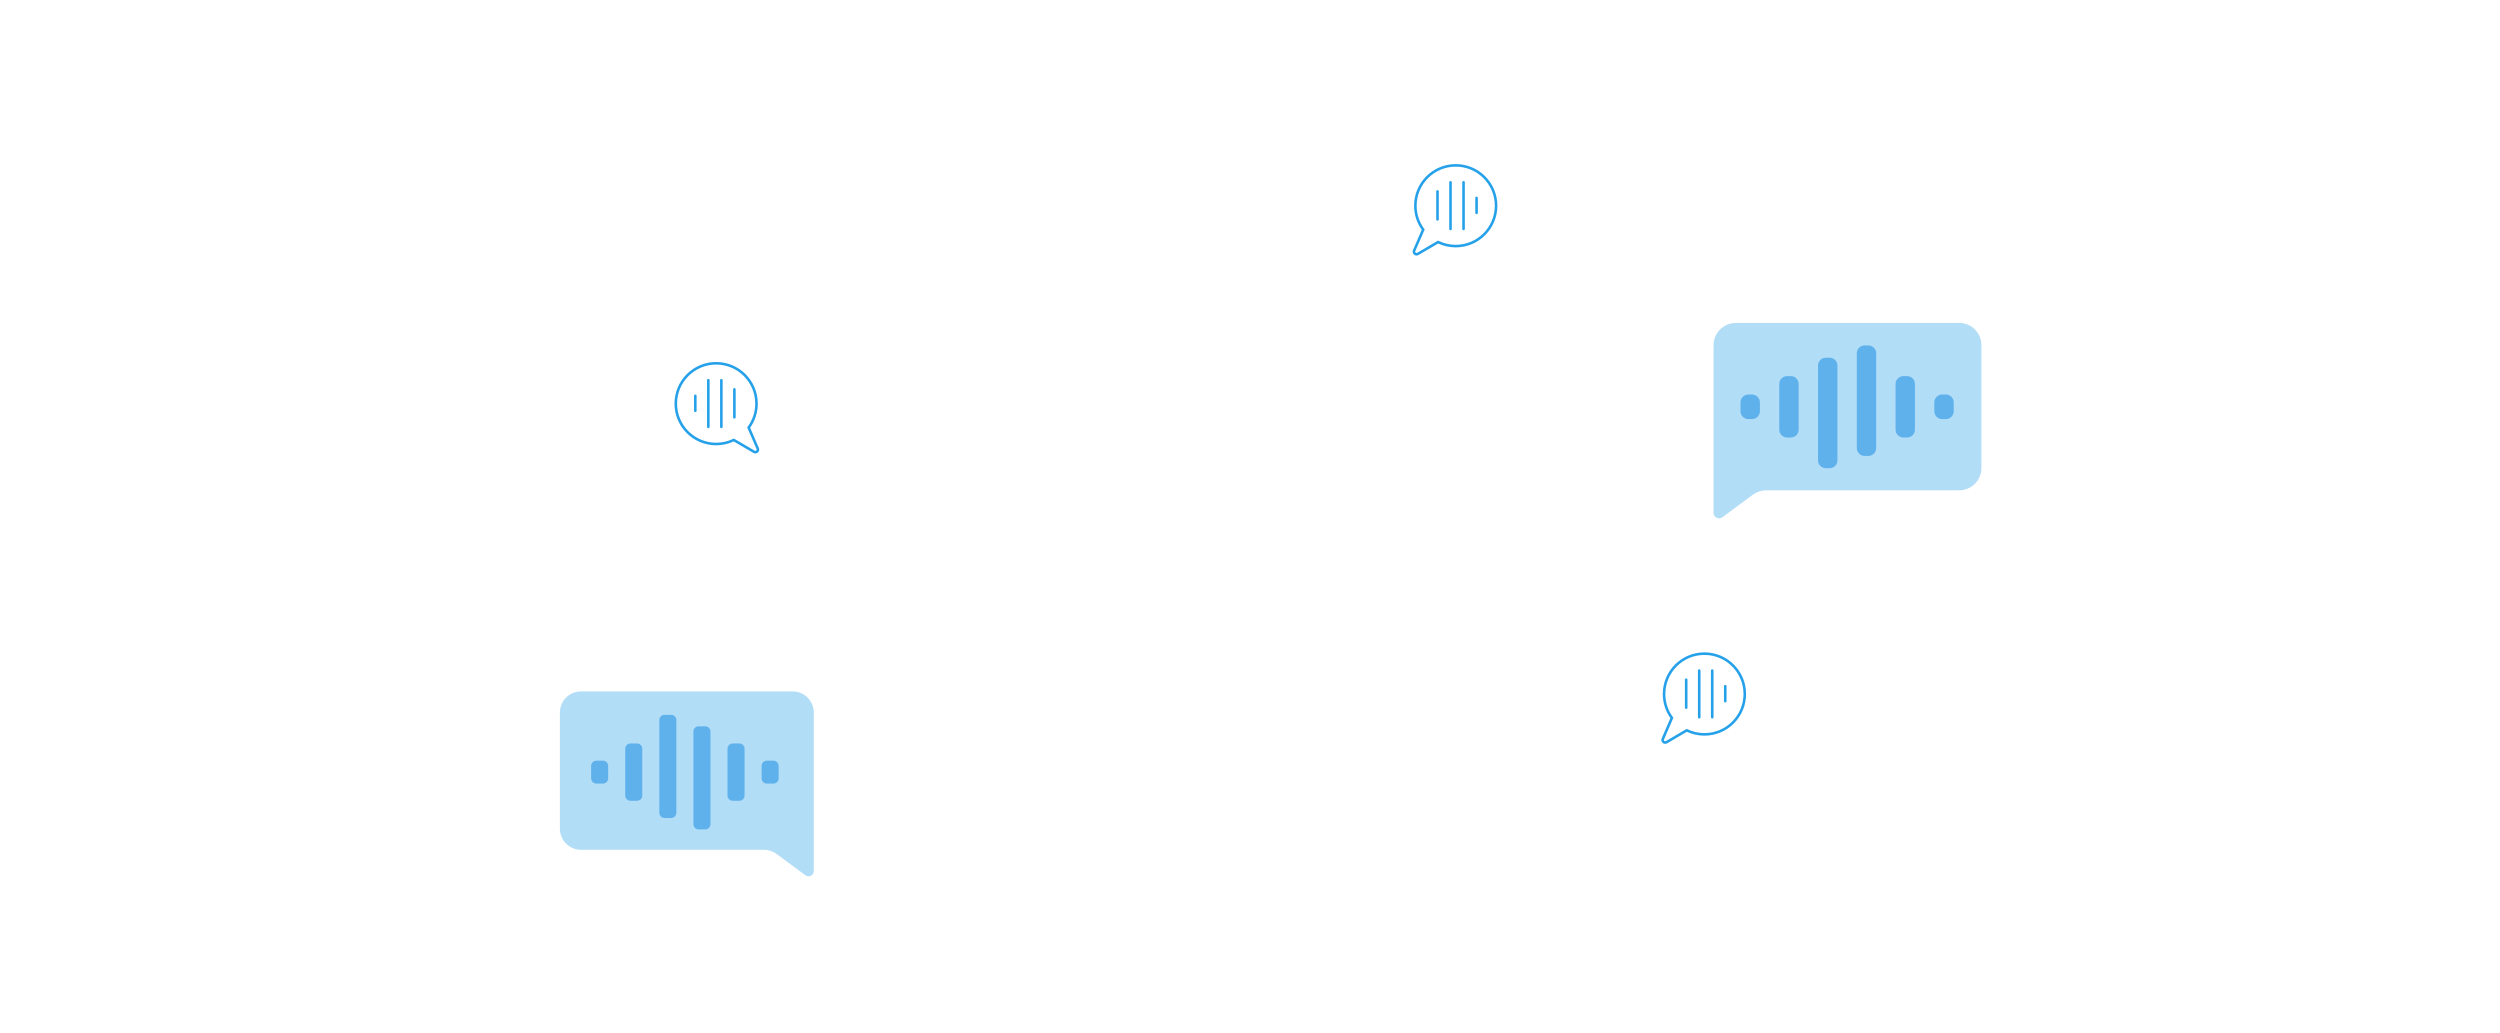 <svg width="1920" height="793" viewBox="0 0 1920 793" fill="none" xmlns="http://www.w3.org/2000/svg">
<path d="M544 292L544 327.833" stroke="#25A1E9" stroke-width="2" stroke-linecap="round" stroke-linejoin="round"/>
<path d="M554 292L554 327.833" stroke="#25A1E9" stroke-width="2" stroke-linecap="round" stroke-linejoin="round"/>
<path d="M534 304L534 315.5" stroke="#25A1E9" stroke-width="2" stroke-linecap="round" stroke-linejoin="round"/>
<path d="M564 299L564 320.5" stroke="#25A1E9" stroke-width="2" stroke-linecap="round" stroke-linejoin="round"/>
<path d="M564.006 338.159L563.553 337.893L563.078 338.115C559.105 339.966 554.675 341 550 341C532.879 341 519 327.121 519 310C519 292.879 532.879 279 550 279C567.121 279 581 292.879 581 310C581 316.679 578.889 322.861 575.298 327.921L574.972 328.38L575.196 328.897L581.94 344.48C582.708 346.255 580.761 347.978 579.093 347L564.006 338.159Z" stroke="#25A1E9" stroke-width="2"/>
<path d="M1315 515L1315 550.833" stroke="#25A1E9" stroke-width="2" stroke-linecap="round" stroke-linejoin="round"/>
<path d="M1305 515L1305 550.833" stroke="#25A1E9" stroke-width="2" stroke-linecap="round" stroke-linejoin="round"/>
<path d="M1325 527L1325 538.5" stroke="#25A1E9" stroke-width="2" stroke-linecap="round" stroke-linejoin="round"/>
<path d="M1295 522L1295 543.5" stroke="#25A1E9" stroke-width="2" stroke-linecap="round" stroke-linejoin="round"/>
<path d="M1294.99 561.159L1295.45 560.893L1295.92 561.115C1299.89 562.966 1304.33 564 1309 564C1326.12 564 1340 550.121 1340 533C1340 515.879 1326.12 502 1309 502C1291.88 502 1278 515.879 1278 533C1278 539.679 1280.11 545.861 1283.7 550.921L1284.03 551.38L1283.8 551.897L1277.06 567.48C1276.29 569.255 1278.24 570.978 1279.91 570L1294.99 561.159Z" stroke="#25A1E9" stroke-width="2"/>
<path d="M1124 140L1124 175.833" stroke="#25A1E9" stroke-width="2" stroke-linecap="round" stroke-linejoin="round"/>
<path d="M1114 140L1114 175.833" stroke="#25A1E9" stroke-width="2" stroke-linecap="round" stroke-linejoin="round"/>
<path d="M1134 152L1134 163.5" stroke="#25A1E9" stroke-width="2" stroke-linecap="round" stroke-linejoin="round"/>
<path d="M1104 147L1104 168.5" stroke="#25A1E9" stroke-width="2" stroke-linecap="round" stroke-linejoin="round"/>
<path d="M1103.99 186.159L1104.45 185.893L1104.92 186.115C1108.89 187.966 1113.33 189 1118 189C1135.12 189 1149 175.121 1149 158C1149 140.879 1135.12 127 1118 127C1100.88 127 1087 140.879 1087 158C1087 164.679 1089.11 170.861 1092.7 175.921L1093.03 176.38L1092.8 176.897L1086.06 192.48C1085.29 194.255 1087.24 195.978 1088.91 195L1103.99 186.159Z" stroke="#25A1E9" stroke-width="2"/>
<g filter="url(#filter0_d_1052_2256)">
<path d="M1521.73 220.144C1521.73 210.676 1514.05 203 1504.59 203H1333.14C1323.68 203 1316 210.676 1316 220.144V348.789C1316 352.309 1320.01 354.329 1322.84 352.233L1346.17 334.949C1349.12 332.762 1352.7 331.582 1356.38 331.582H1504.59C1514.05 331.582 1521.73 323.906 1521.73 314.437V220.144Z" fill="#B2DDF7"/>
<g filter="url(#filter1_i_1052_2256)">
<path d="M1469.67 248.86C1469.67 245.547 1466.99 242.86 1463.67 242.86H1460.79C1457.47 242.86 1454.79 245.547 1454.79 248.86V284.007C1454.79 287.321 1457.47 290.007 1460.79 290.007H1463.67C1466.99 290.007 1469.67 287.321 1469.67 284.007V248.86ZM1499.44 263.004C1499.44 259.691 1496.76 257.004 1493.44 257.004H1490.56C1487.24 257.004 1484.56 259.691 1484.56 263.004V269.863C1484.56 273.177 1487.24 275.863 1490.56 275.863H1493.44C1496.76 275.863 1499.44 273.177 1499.44 269.863V263.004ZM1439.9 225.287C1439.9 221.973 1437.22 219.287 1433.9 219.287H1431.02C1427.71 219.287 1425.02 221.973 1425.02 225.287V298.151C1425.02 301.465 1427.71 304.151 1431.02 304.151H1433.9C1437.22 304.151 1439.9 301.465 1439.9 298.151V225.287ZM1410.14 234.716C1410.14 231.403 1407.45 228.716 1404.14 228.716H1401.25C1397.94 228.716 1395.25 231.403 1395.25 234.716V307.58C1395.25 310.894 1397.94 313.58 1401.25 313.58H1404.14C1407.45 313.58 1410.14 310.894 1410.14 307.58V234.716ZM1380.37 248.86C1380.37 245.547 1377.68 242.86 1374.37 242.86H1371.48C1368.17 242.86 1365.48 245.547 1365.48 248.86V284.007C1365.48 287.321 1368.17 290.007 1371.48 290.007H1374.37C1377.68 290.007 1380.37 287.321 1380.37 284.007V248.86ZM1350.6 263.004C1350.6 259.691 1347.91 257.004 1344.6 257.004H1341.71C1338.4 257.004 1335.71 259.691 1335.71 263.004V269.863C1335.71 273.177 1338.4 275.863 1341.71 275.863H1344.6C1347.91 275.863 1350.6 273.177 1350.6 269.863V263.004Z" fill="#88CCF3"/>
</g>
</g>
<g filter="url(#filter2_d_1052_2256)">
<path d="M430 502.221C430 493.262 437.275 486 446.25 486H608.75C617.725 486 625 493.262 625 502.221V623.937C625 627.268 621.201 629.179 618.519 627.196L596.403 610.843C593.604 608.774 590.214 607.657 586.731 607.657H446.25C437.275 607.657 430 600.394 430 591.436V502.221Z" fill="#B2DDF7"/>
<g filter="url(#filter3_i_1052_2256)">
<path d="M479.182 529C479.182 526.791 480.973 525 483.182 525H488.273C490.482 525 492.273 526.791 492.273 529V565C492.273 567.209 490.482 569 488.273 569H483.182C480.973 569 479.182 567.209 479.182 565V529ZM453 542.2C453 539.991 454.791 538.2 457 538.2H462.091C464.3 538.2 466.091 539.991 466.091 542.2V551.8C466.091 554.009 464.3 555.8 462.091 555.8H457C454.791 555.8 453 554.009 453 551.8V542.2ZM505.364 507C505.364 504.791 507.154 503 509.364 503H514.455C516.664 503 518.455 504.791 518.455 507V578.2C518.455 580.409 516.664 582.2 514.455 582.2H509.364C507.154 582.2 505.364 580.409 505.364 578.2V507ZM531.545 515.8C531.545 513.591 533.336 511.8 535.545 511.8H540.636C542.846 511.8 544.636 513.591 544.636 515.8V587C544.636 589.209 542.846 591 540.636 591H535.545C533.336 591 531.545 589.209 531.545 587V515.8ZM557.727 529C557.727 526.791 559.518 525 561.727 525H566.818C569.027 525 570.818 526.791 570.818 529V565C570.818 567.209 569.027 569 566.818 569H561.727C559.518 569 557.727 567.209 557.727 565V529ZM583.909 542.2C583.909 539.991 585.7 538.2 587.909 538.2H593C595.209 538.2 597 539.991 597 542.2V551.8C597 554.009 595.209 555.8 593 555.8H587.909C585.7 555.8 583.909 554.009 583.909 551.8V542.2Z" fill="#88CCF3"/>
</g>
</g>
<defs>
<filter id="filter0_d_1052_2256" x="1196" y="128" width="445.73" height="390.082" filterUnits="userSpaceOnUse" color-interpolation-filters="sRGB">
<feFlood flood-opacity="0" result="BackgroundImageFix"/>
<feColorMatrix in="SourceAlpha" type="matrix" values="0 0 0 0 0 0 0 0 0 0 0 0 0 0 0 0 0 0 127 0" result="hardAlpha"/>
<feOffset dy="45"/>
<feGaussianBlur stdDeviation="60"/>
<feComposite in2="hardAlpha" operator="out"/>
<feColorMatrix type="matrix" values="0 0 0 0 0.949 0 0 0 0 0.929 0 0 0 0 0.925 0 0 0 0.8 0"/>
<feBlend mode="multiply" in2="BackgroundImageFix" result="effect1_dropShadow_1052_2256"/>
<feBlend mode="normal" in="SourceGraphic" in2="effect1_dropShadow_1052_2256" result="shape"/>
</filter>
<filter id="filter1_i_1052_2256" x="1335.71" y="219.287" width="164.727" height="95.293" filterUnits="userSpaceOnUse" color-interpolation-filters="sRGB">
<feFlood flood-opacity="0" result="BackgroundImageFix"/>
<feBlend mode="normal" in="SourceGraphic" in2="BackgroundImageFix" result="shape"/>
<feColorMatrix in="SourceAlpha" type="matrix" values="0 0 0 0 0 0 0 0 0 0 0 0 0 0 0 0 0 0 127 0" result="hardAlpha"/>
<feOffset dx="1" dy="1"/>
<feGaussianBlur stdDeviation="1"/>
<feComposite in2="hardAlpha" operator="arithmetic" k2="-1" k3="1"/>
<feColorMatrix type="matrix" values="0 0 0 0 0 0 0 0 0 0 0 0 0 0 0 0 0 0 0.15 0"/>
<feBlend mode="multiply" in2="shape" result="effect1_innerShadow_1052_2256"/>
</filter>
<filter id="filter2_d_1052_2256" x="310" y="411" width="435" height="382" filterUnits="userSpaceOnUse" color-interpolation-filters="sRGB">
<feFlood flood-opacity="0" result="BackgroundImageFix"/>
<feColorMatrix in="SourceAlpha" type="matrix" values="0 0 0 0 0 0 0 0 0 0 0 0 0 0 0 0 0 0 127 0" result="hardAlpha"/>
<feOffset dy="45"/>
<feGaussianBlur stdDeviation="60"/>
<feComposite in2="hardAlpha" operator="out"/>
<feColorMatrix type="matrix" values="0 0 0 0 0.949 0 0 0 0 0.929 0 0 0 0 0.925 0 0 0 0.8 0"/>
<feBlend mode="multiply" in2="BackgroundImageFix" result="effect1_dropShadow_1052_2256"/>
<feBlend mode="normal" in="SourceGraphic" in2="effect1_dropShadow_1052_2256" result="shape"/>
</filter>
<filter id="filter3_i_1052_2256" x="453" y="503" width="145" height="89" filterUnits="userSpaceOnUse" color-interpolation-filters="sRGB">
<feFlood flood-opacity="0" result="BackgroundImageFix"/>
<feBlend mode="normal" in="SourceGraphic" in2="BackgroundImageFix" result="shape"/>
<feColorMatrix in="SourceAlpha" type="matrix" values="0 0 0 0 0 0 0 0 0 0 0 0 0 0 0 0 0 0 127 0" result="hardAlpha"/>
<feOffset dx="1" dy="1"/>
<feGaussianBlur stdDeviation="1"/>
<feComposite in2="hardAlpha" operator="arithmetic" k2="-1" k3="1"/>
<feColorMatrix type="matrix" values="0 0 0 0 0 0 0 0 0 0 0 0 0 0 0 0 0 0 0.15 0"/>
<feBlend mode="multiply" in2="shape" result="effect1_innerShadow_1052_2256"/>
</filter>
</defs>
</svg>
